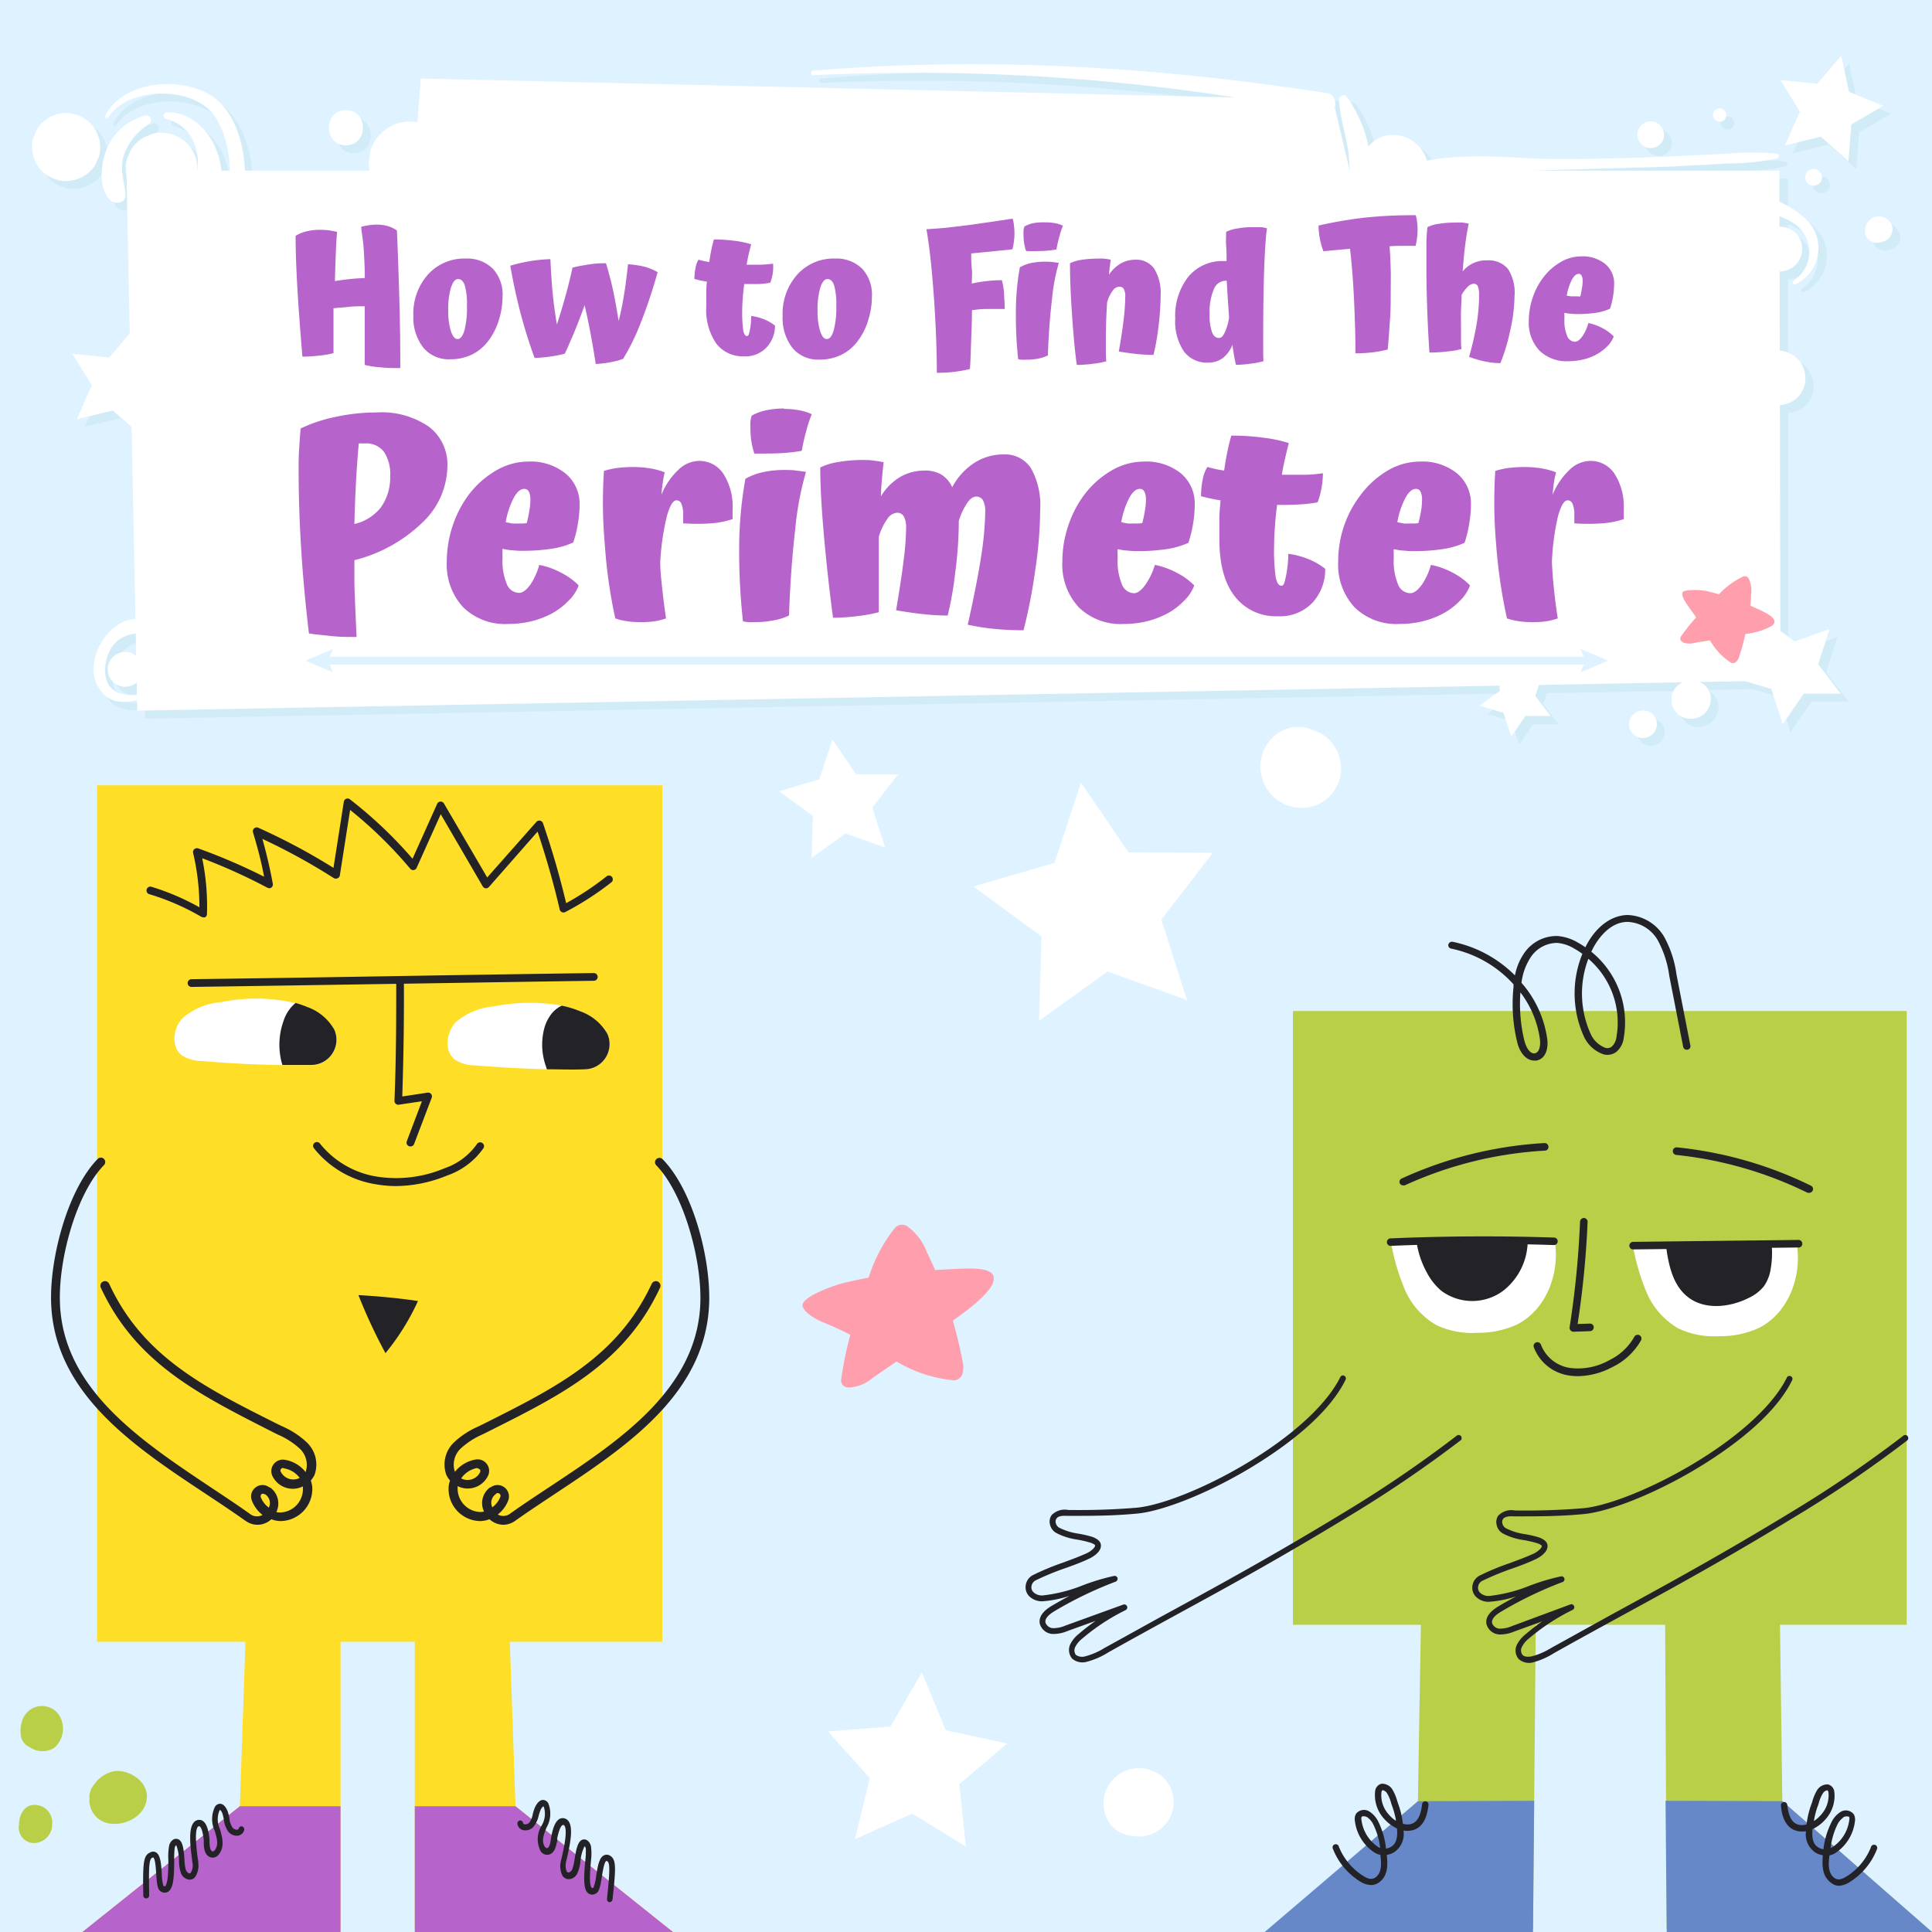<svg xmlns="http://www.w3.org/2000/svg" xmlns:xlink="http://www.w3.org/1999/xlink" width="230" height="230" viewBox="0 0 230 230">
  <defs>
    <style>
      .cls-1, .cls-10 {
        fill: none;
      }

      .cls-2 {
        clip-path: url(#clip-path);
      }

      .cls-3 {
        fill: #def2ff;
      }

      .cls-4 {
        fill: #fede27;
      }

      .cls-5 {
        fill: #b663cb;
      }

      .cls-6 {
        fill: #232226;
      }

      .cls-7 {
        fill: #fff;
      }

      .cls-8 {
        fill: #ff9ead;
      }

      .cls-9 {
        fill: #d2ecf7;
      }

      .cls-10 {
        stroke: #def2ff;
        stroke-miterlimit: 10;
        stroke-width: 0.94px;
      }

      .cls-11 {
        fill: #b9cf48;
      }

      .cls-12 {
        fill: #6688c8;
      }
    </style>
    <clipPath id="clip-path">
      <rect class="cls-1" width="230" height="230"/>
    </clipPath>
  </defs>
  <g id="Слой_1" data-name="Слой 1">
    <g class="cls-2">
      <g>
        <rect class="cls-3" width="230" height="230"/>
        <g>
          <g>
            <g>
              <polygon class="cls-4" points="49.38 194.31 49.38 229.89 80.11 230 61.37 215.03 61.32 213.61 60.47 188.91 49.38 194.31"/>
              <polygon class="cls-5" points="49.38 215.03 49.38 230 80.11 230 61.37 215.03 49.38 215.03"/>
            </g>
            <g>
              <polygon class="cls-4" points="40.54 194.31 40.54 229.89 9.81 230 28.55 215.03 28.6 213.61 29.45 188.91 40.54 194.31"/>
              <polygon class="cls-5" points="40.54 215.03 40.54 230 9.81 230 28.55 215.03 40.54 215.03"/>
            </g>
            <path class="cls-6" d="M17.42,226h0a.36.36,0,0,0,.34-.37c-.07-3.66,0-4.33.4-4.49a.15.15,0,0,1,.09,0c.24.15.31,1.33.35,2,.08,1.12.14,1.77.51,2a.79.79,0,0,0,.89.07c.67-.4.73-1.82.74-3.79a9.06,9.06,0,0,1,.07-1.5.65.65,0,0,1,.17-.26,5.14,5.14,0,0,1,.33,1.82,4.41,4.41,0,0,0,.26,1.58,1.2,1.2,0,0,0,1,.71h0a.83.83,0,0,0,.66-.32,2.4,2.4,0,0,0,.38-1.61c0-.13,0-.34-.07-.59-.11-.88-.42-3.2,0-3.76a.2.2,0,0,1,.17-.08h0c.06,0,.37.08.55,1.63,0,.1,0,.21,0,.33,0,.59.08,1.48.79,1.74a.91.91,0,0,0,1-.35c.73-.92.41-2,.14-3a2.7,2.7,0,0,1-.06-2.22.19.19,0,0,1,.07-.08,1.1,1.1,0,0,1,.29.47,5.86,5.86,0,0,1,.16.69,3,3,0,0,0,.52,1.42,1.3,1.3,0,0,0,1.22.48.89.89,0,0,0,.67-.63.36.36,0,0,0-.21-.45.33.33,0,0,0-.43.23.2.2,0,0,1-.16.15.68.68,0,0,1-.57-.24,2.44,2.44,0,0,1-.38-1.1,5.8,5.8,0,0,0-.19-.8c-.05-.14-.33-.87-.85-.94a.7.7,0,0,0-.7.4,3.3,3.3,0,0,0,0,2.83c.26.9.48,1.67,0,2.29-.07.09-.19.18-.29.14-.29-.11-.32-.67-.34-1.11l0-.36c-.07-.63-.26-2.28-1.22-2.28h0a.84.84,0,0,0-.67.33c-.61.75-.42,2.63-.19,4.33,0,.23.06.44.07.54a1.68,1.68,0,0,1-.21,1.08.21.21,0,0,1-.17.09h0c-.16,0-.32-.2-.41-.36a5.21,5.21,0,0,1-.18-1.28c-.09-1.19-.17-2.32-.87-2.46-.38-.08-.74.19-.93.69a6.79,6.79,0,0,0-.12,1.77,20.36,20.36,0,0,1-.07,2.09c-.1.9-.29,1.06-.32,1.08s-.15,0-.2-.06a5.54,5.54,0,0,1-.19-1.44c-.07-1.11-.14-2.17-.67-2.52a.7.7,0,0,0-.71,0c-.82.35-.89,1.23-.82,5.17A.35.35,0,0,0,17.42,226Z"/>
            <path class="cls-6" d="M72.58,226.44a.35.35,0,0,0,.34-.32c.43-3.91.45-4.79-.34-5.23a.72.72,0,0,0-.71,0c-.56.29-.72,1.34-.9,2.44a5.41,5.41,0,0,1-.33,1.41s-.15.07-.2,0-.2-.2-.21-1.11c0-.64.06-1.41.12-2.09a6.69,6.69,0,0,0,0-1.77c-.14-.51-.48-.82-.86-.79-.71.07-.89,1.18-1.09,2.36a5.66,5.66,0,0,1-.3,1.26c-.1.15-.28.33-.45.31a.25.25,0,0,1-.17-.1,1.76,1.76,0,0,1-.1-1.1c0-.1.06-.3.12-.53.38-1.67.75-3.52.21-4.33a.86.86,0,0,0-.63-.4c-1-.11-1.31,1.52-1.44,2.13l-.06.36c-.06.45-.15,1-.44,1.08-.11,0-.22-.08-.28-.17-.43-.67-.14-1.42.2-2.28a3.29,3.29,0,0,0,.24-2.82.72.72,0,0,0-.66-.47c-.53,0-.87.71-.94.85a5.36,5.36,0,0,0-.26.77A2.53,2.53,0,0,1,63,217a.69.69,0,0,1-.59.17.18.18,0,0,1-.14-.17.35.35,0,0,0-.41-.27.37.37,0,0,0-.26.43.92.92,0,0,0,.62.7,1.31,1.31,0,0,0,1.26-.35,3.17,3.17,0,0,0,.65-1.36,5.27,5.27,0,0,1,.22-.67,1.09,1.09,0,0,1,.33-.44.25.25,0,0,1,.07.09,2.71,2.71,0,0,1-.27,2.2,3.08,3.08,0,0,0-.14,3,.92.92,0,0,0,1,.46c.73-.19.86-1.07,1-1.65,0-.12,0-.23,0-.32h0c.32-1.53.64-1.57.7-1.56a.18.18,0,0,1,.16.09c.4.61-.12,2.89-.32,3.75-.06.25-.11.45-.13.57a2.5,2.5,0,0,0,.23,1.66.9.9,0,0,0,.64.38,1.17,1.17,0,0,0,1.07-.61,4.29,4.29,0,0,0,.41-1.54,4.93,4.93,0,0,1,.49-1.77.44.44,0,0,1,.15.27,8.92,8.92,0,0,1-.07,1.5c-.17,2-.25,3.38.38,3.85a.81.81,0,0,0,.9,0c.39-.2.51-.83.69-1.94.1-.62.28-1.79.53-1.92,0,0,.06,0,.09,0,.34.19.39.86,0,4.51a.37.37,0,0,0,.3.4Z"/>
          </g>
          <rect class="cls-4" x="11.56" y="93.49" width="67.29" height="101.96"/>
          <path class="cls-6" d="M29.15,181c-1.49-1.06-3.06-2.1-4.73-3.21-8.49-5.62-18.1-12-18.34-22.92-.11-5.29,2-13.26,5.55-16.9a.52.52,0,1,1,.75.73C9.1,142.07,7,149.78,7.13,154.88,7.35,165.27,16.73,171.47,25,177c1.67,1.11,3.26,2.16,4.76,3.23a1.35,1.35,0,0,0,1.49.12A4,4,0,0,1,30,178.68a1.35,1.35,0,0,1,.43-1.61,1.34,1.34,0,0,1,1.64,0l.07,0A2.34,2.34,0,0,1,32.9,180a1.61,1.61,0,0,0,.44.06,2.79,2.79,0,0,0,2.72-2.93,1.1,1.1,0,0,0,0-.18,2.69,2.69,0,0,1-3.58-1.14,1.36,1.36,0,0,1,.06-1.45,1.38,1.38,0,0,1,1.35-.58,4,4,0,0,1,2.51,1.49l0-.08a2.65,2.65,0,0,0-.71-2.73,9.29,9.29,0,0,0-2.6-1.67l-.76-.38C23.67,166,16.16,162.27,12,153.29a.53.53,0,0,1,1-.45c4,8.66,11.37,12.34,19.88,16.61l.76.37a10,10,0,0,1,2.88,1.89,3.64,3.64,0,0,1,.92,3.88,3.37,3.37,0,0,1-.44.67,3.44,3.44,0,0,1,.17.72,3.83,3.83,0,0,1-3.81,4.1,3.24,3.24,0,0,1-1.06-.22,2.38,2.38,0,0,1-3.09.17Zm2-3.14a.34.34,0,0,0-.1.39,2.84,2.84,0,0,0,.95,1.23,1.24,1.24,0,0,0-.42-1.58l-.06,0a.27.27,0,0,0-.18-.07A.33.33,0,0,0,31.1,177.89Zm2.61-3.1a.31.31,0,0,0-.32.14.28.28,0,0,0,0,.33,1.66,1.66,0,0,0,2.24.71A2.94,2.94,0,0,0,33.71,174.79Z"/>
          <path class="cls-6" d="M58.27,180.86a3.24,3.24,0,0,1-1.06.22,3.82,3.82,0,0,1-3.8-4.1,2.52,2.52,0,0,1,.17-.72,2.68,2.68,0,0,1-.44-.67,3.63,3.63,0,0,1,.91-3.88,10,10,0,0,1,2.89-1.89l.75-.37c8.51-4.27,15.86-7.95,19.89-16.61a.53.53,0,0,1,1,.45c-4.18,9-11.68,12.74-20.37,17.09l-.76.38a9.23,9.23,0,0,0-2.59,1.67,2.64,2.64,0,0,0-.72,2.73l0,.08a4,4,0,0,1,2.5-1.49,1.37,1.37,0,0,1,1.35.58,1.36,1.36,0,0,1,.06,1.45,2.68,2.68,0,0,1-3.57,1.14,1.13,1.13,0,0,0,0,.18A2.79,2.79,0,0,0,57.17,180a1.74,1.74,0,0,0,.45-.06,2.32,2.32,0,0,1,.72-2.87l.07,0a1.34,1.34,0,0,1,1.64,0,1.35,1.35,0,0,1,.43,1.61,3.87,3.87,0,0,1-1.22,1.62,1.35,1.35,0,0,0,1.49-.12c1.5-1.07,3.09-2.12,4.77-3.23,8.27-5.48,17.64-11.68,17.86-22.07.11-5.1-2-12.81-5.25-16.15a.52.52,0,0,1,.75-.73c3.58,3.64,5.67,11.61,5.55,16.9-.24,10.94-9.85,17.3-18.33,22.92-1.67,1.11-3.25,2.15-4.74,3.21a2.47,2.47,0,0,1-1.44.49A2.5,2.5,0,0,1,58.27,180.86Zm.77-3,0,0a1.25,1.25,0,0,0-.43,1.58,2.84,2.84,0,0,0,.95-1.23.32.32,0,0,0-.1-.39.33.33,0,0,0-.19-.07A.32.32,0,0,0,59,177.89Zm-2.24-3.1A3,3,0,0,0,54.9,176a1.66,1.66,0,0,0,2.24-.71.31.31,0,0,0,0-.33.33.33,0,0,0-.27-.14Z"/>
          <g>
            <path class="cls-6" d="M24.19,109.2a.59.59,0,0,0,.22,0,.45.45,0,0,0,.23-.39,28.44,28.44,0,0,0-.57-6.64,67.35,67.35,0,0,1,7.74,3.5.48.48,0,0,0,.49,0,.47.47,0,0,0,.18-.45c-.33-1.8-.75-3.59-1.24-5.35a73.29,73.29,0,0,1,8.52,4.68.49.49,0,0,0,.44,0,.44.44,0,0,0,.26-.35c.41-2.59.81-5.19,1.22-7.78a50.93,50.93,0,0,1,7.16,7,.45.45,0,0,0,.41.16.43.43,0,0,0,.35-.27l2.87-6.38,5,8.59a.46.46,0,0,0,.35.23.48.48,0,0,0,.39-.16L64,99c1,3,1.91,6.15,2.63,9.27a.44.44,0,0,0,.25.31.46.46,0,0,0,.41,0A35.16,35.16,0,0,0,72.83,105a.46.46,0,0,0-.57-.71,34.45,34.45,0,0,1-4.86,3.23c-.76-3.21-1.69-6.41-2.76-9.52a.46.46,0,0,0-.35-.3.44.44,0,0,0-.43.14L58,104.46l-5.15-8.81a.44.44,0,0,0-.42-.22.45.45,0,0,0-.39.27l-2.93,6.53a51.37,51.37,0,0,0-7.45-7.07.46.46,0,0,0-.45-.07.47.47,0,0,0-.28.36l-1.23,7.87a73.84,73.84,0,0,0-8.95-4.78.46.46,0,0,0-.63.55c.52,1.73,1,3.51,1.32,5.28A69.22,69.22,0,0,0,23.6,101a.5.5,0,0,0-.47.09.47.47,0,0,0-.14.45,28.18,28.18,0,0,1,.75,6.47A29,29,0,0,0,18,105.56a.46.46,0,0,0-.26.88,28.64,28.64,0,0,1,6.22,2.7A.5.5,0,0,0,24.19,109.2Z"/>
            <path class="cls-6" d="M22.8,117.49h0c9.31-.13,16.73-.25,23.89-.36s14.64-.24,24-.37a.46.46,0,0,0,0-.92c-9.36.13-16.8.25-24,.37s-14.58.24-23.9.36a.47.47,0,0,0-.45.47A.46.46,0,0,0,22.8,117.49Z"/>
            <path class="cls-6" d="M48.88,136.48a.45.45,0,0,0,.42-.3l2.09-5.49a.45.45,0,0,0-.5-.61l-3,.45c.16-5.06.22-9.23.19-13.84a.45.45,0,0,0-.46-.46h0a.46.46,0,0,0-.45.46c0,4.84,0,9-.21,14.36a.44.44,0,0,0,.15.35.47.47,0,0,0,.38.11l2.74-.41-1.8,4.76a.45.45,0,0,0,.26.59A.51.51,0,0,0,48.88,136.48Z"/>
            <path class="cls-6" d="M47.08,141.2a16.35,16.35,0,0,0,6.18-1.27,8.7,8.7,0,0,0,4.29-3.24.45.45,0,0,0-.15-.63.45.45,0,0,0-.63.15,7.79,7.79,0,0,1-3.85,2.87,14.81,14.81,0,0,1-8,1,10.87,10.87,0,0,1-6.83-3.94.46.46,0,0,0-.64-.09.45.45,0,0,0-.08.64,11.73,11.73,0,0,0,7.4,4.3A14.57,14.57,0,0,0,47.08,141.2Z"/>
            <path class="cls-6" d="M45.89,161.09a28.32,28.32,0,0,0,3.87-6.21c-2.35-.34-4.72-.57-7.09-.7A63.91,63.91,0,0,0,45.89,161.09Z"/>
            <g>
              <path class="cls-7" d="M54.21,126.19a4.45,4.45,0,0,0,2.3.64q4.31.35,8.62.47c1.49,0,3,.06,4.47,0a3,3,0,0,0,2.75-4.12l-.06-.13a6,6,0,0,0-3.22-2.66,11.74,11.74,0,0,0-2.19-.67,21.75,21.75,0,0,0-8.08.09,8,8,0,0,0-4.56,1.89C53.08,123,52.86,125.2,54.21,126.19Z"/>
              <path class="cls-6" d="M65.05,127.1c0,.06,0,.13.08.2,1.49,0,3,.06,4.47,0a3,3,0,0,0,2.75-4.12l-.06-.13a6,6,0,0,0-3.22-2.66,11.74,11.74,0,0,0-2.19-.67,3.51,3.51,0,0,0-1.12.84,4.85,4.85,0,0,0-1,2A7.67,7.67,0,0,0,65.05,127.1Z"/>
            </g>
            <g>
              <path class="cls-7" d="M21.69,125.67a4.46,4.46,0,0,0,2.31.64q4.8.41,9.62.49c1.16,0,2.31,0,3.46,0a3,3,0,0,0,2.76-4.11s-.05-.1-.07-.14a6,6,0,0,0-3.22-2.66,11.52,11.52,0,0,0-1.36-.47,20.69,20.69,0,0,0-8.9-.11,7.87,7.87,0,0,0-4.56,1.9C20.56,122.44,20.34,124.68,21.69,125.67Z"/>
              <path class="cls-6" d="M33.42,126a6.86,6.86,0,0,0,.2.78c1.16,0,2.31,0,3.46,0a3,3,0,0,0,2.76-4.11s-.05-.1-.07-.14a6,6,0,0,0-3.22-2.66,11.52,11.52,0,0,0-1.36-.47,4.51,4.51,0,0,0-1.43,2.13A8.38,8.38,0,0,0,33.42,126Z"/>
            </g>
          </g>
        </g>
        <path class="cls-8" d="M118.19,152.76c-.56,1.44-3.37,3.49-4.76,4.45a51.93,51.93,0,0,1,1.25,5.32,1.26,1.26,0,0,1,0,.27,2.45,2.45,0,0,1-.12.79,1.11,1.11,0,0,1-1,.74,16.33,16.33,0,0,1-6.84-2.25c-.92.64-1.84,1.28-2.77,1.91a4.77,4.77,0,0,1-2.65,1.17,1.1,1.1,0,0,1-.31,0,.82.82,0,0,1-.84-1,42.88,42.88,0,0,1,1.08-5.25l-.27-.14c-1-.52-2.1-1-3.16-1.43-.73-.33-2.08-1.08-2.25-1.86-.22-1,3.34-2.36,4.95-2.76,1-.24,1.93-.44,2.91-.62a18.07,18.07,0,0,1,3.2-6,1.17,1.17,0,0,1,1.33-.16,6.62,6.62,0,0,1,2.39,3.1c.35.71.67,1.43,1,2.16,1-.07,2-.12,3-.16C116.07,151,118.93,150.86,118.19,152.76Z"/>
        <g>
          <g>
            <g>
              <path class="cls-9" d="M12.48,20a3.08,3.08,0,0,0,.35-1.56,4.14,4.14,0,0,0-1.19-2.87,4.22,4.22,0,0,0-2.87-1.19A4.22,4.22,0,0,0,5.9,15.57a3.14,3.14,0,0,0-.84,1.31,3,3,0,0,0-.34,1.56A4.09,4.09,0,0,0,5.9,21.31a4.21,4.21,0,0,0,2.87,1.18,4.21,4.21,0,0,0,2.87-1.18A3.21,3.21,0,0,0,12.48,20Z"/>
              <path class="cls-9" d="M42.12,18.24c2.7,0,2.7-4.19,0-4.19S39.42,18.24,42.12,18.24Z"/>
              <polygon class="cls-9" points="221.06 11.86 220.13 7.56 217.28 10.91 212.89 10.47 215.21 14.22 213.43 18.25 217.71 17.21 220.99 20.15 221.32 15.76 225.13 13.54 221.06 11.86"/>
              <path class="cls-9" d="M196.83,18.43a1.6,1.6,0,0,0,2.15-1,1.63,1.63,0,0,0-1.12-2,1.6,1.6,0,0,0-2,1.54A1.56,1.56,0,0,0,196.83,18.43Z"/>
              <path class="cls-9" d="M205.66,15.43a.79.79,0,0,0,0-1.58A.79.79,0,0,0,205.66,15.43Z"/>
              <path class="cls-9" d="M216.84,23a1,1,0,0,0,0-2A1,1,0,0,0,216.84,23Z"/>
              <path class="cls-9" d="M225.8,27.2a1.85,1.85,0,0,0-.79-.46,1.64,1.64,0,0,0-1.55.43,1.79,1.79,0,0,0-.44,1.67,1.3,1.3,0,0,0,.94.94,1.25,1.25,0,0,0,.79,0h.05a1.69,1.69,0,0,0,.66-.24l-.16.07a1.43,1.43,0,0,0,.5-2.37Z"/>
              <path class="cls-9" d="M18.69,15.7a.56.56,0,0,0-.43-1,6.76,6.76,0,0,0-4.45,3.63c-.85,1.79-1.2,4.6.06,6.27.57.76,2.12.65,2-.55-.14-1.62-.72-3-.19-4.6A7.17,7.17,0,0,1,18.69,15.7Z"/>
              <path class="cls-9" d="M218.75,75.83,214.6,77.3l-1.72-1.25,0-26.91a3.26,3.26,0,0,0,2.12-.92,3.19,3.19,0,0,0,.81-3.06,3.36,3.36,0,0,0-2.95-2.5l0-9.38a2.85,2.85,0,0,0,1.6-.55,2.67,2.67,0,0,0,.5-3.75,2.68,2.68,0,0,0-1.77-1,1.87,1.87,0,0,0-.34,0V26.69a10.15,10.15,0,0,1,1.83.93,4.06,4.06,0,0,1-.16,6.73c-.23.16,0,.57.25.43a4.79,4.79,0,0,0,2.54-5.61c-.6-2.09-2.55-3.26-4.46-4.23V21.26h-29c7.1-.25,14.23-.4,16.66-.53,2.05-.11,4.11-.2,6.16-.33a31.58,31.58,0,0,0,5.91-.59c.26-.07.3-.53,0-.58a32.41,32.41,0,0,0-5.91,0c-2,.08-4.11.19-6.16.29-4.19.2-13.42.48-17.49.25a50.4,50.4,0,0,0-12.15.29,4.2,4.2,0,0,0-5-3,3.76,3.76,0,0,0-1.92,1.25,14.7,14.7,0,0,0-2.58-5.95.52.52,0,0,0-.88.37c.08,2.13.8,4.16,1.1,6.27a21.09,21.09,0,0,1,.2,2.21h-.09l-1.77-7.55A1.26,1.26,0,0,0,159,12c-20.35-3.15-40.75-4.37-61.22-2.66-.28,0-.28.55,0,.54a257.41,257.41,0,0,1,50.58,2.65L51,10.28l-.41,5.2a4.79,4.79,0,0,0-2.16.1,5.06,5.06,0,0,0-2.91,2.24A3.59,3.59,0,0,0,45,19.63a3.74,3.74,0,0,0,0,1.63H30.09c-.17-3.62-1.39-7.31-4.06-9C22.32,10,15.61,10.56,13.48,14.68c-.12.24.22.45.36.22,2.31-3.7,10.29-3.79,12.69-.08a12.12,12.12,0,0,1,1.78,6.44h-1c-.33-3.51-2.87-7-6.5-7-.44,0-.56.68-.11.78a4.82,4.82,0,0,1,3.65,3.82,7.48,7.48,0,0,1,.12,2.35h0V21a4.37,4.37,0,0,0-1.26-3,4.45,4.45,0,0,0-3-1.25,3.23,3.23,0,0,0-1.65.37,3.84,3.84,0,0,0-2.27,2.26A3.33,3.33,0,0,0,15.87,21,6.56,6.56,0,0,0,16,22l.37,18.63-2.44,2.87-4.38-.45,2.31,3.75-1.78,4,4.28-1,2.24,2,.45,22.82c-2.51.06-4.71,2.86-4.92,5.29A4.21,4.21,0,0,0,13.69,84a4.57,4.57,0,0,0,3.57.34l0,1.22,162.18-3,0,.63L177.07,85l2.86.84.92,2.84,1.69-2.46h3l-1.81-2.37.43-1.32,17.14-.32a2.36,2.36,0,0,0-.9.69,2.3,2.3,0,0,0-.46,1.1,2.25,2.25,0,0,0,.86,2.09l0,0a2.36,2.36,0,0,0,2.81,0,2.32,2.32,0,0,0,.78-2.82,2,2,0,0,0-1.27-1.13l5.53-.1,3.15.93,1.36,4.19,2.5-3.63h4.4L217.39,80ZM15,83.44c-1.54-.65-1.78-2.37-1.43-3.85a3.88,3.88,0,0,1,3.55-3.21l0,2.64a1.94,1.94,0,0,0-.75-.4,2.16,2.16,0,0,0-1.58.19,2.07,2.07,0,0,0,.45,3.81,2.12,2.12,0,0,0,1.58-.18,3.07,3.07,0,0,0,.36-.27l0,1.53A4.65,4.65,0,0,1,15,83.44Z"/>
              <path class="cls-9" d="M196.52,85.48a1.67,1.67,0,0,0-1.65,1.88v0a1.65,1.65,0,0,0,1.65,1.42,1.67,1.67,0,0,0,1.64-1.42v0A1.66,1.66,0,0,0,196.52,85.48Z"/>
            </g>
            <g>
              <polygon class="cls-7" points="15.06 20.32 211.83 20.32 211.96 81.01 16.34 84.6 15.06 20.32"/>
              <polygon class="cls-7" points="50.1 9.35 158.69 11.88 162.05 26.17 48.76 26.17 50.1 9.35"/>
              <polygon class="cls-7" points="9.15 49.9 10.93 45.87 8.62 42.12 13 42.57 15.86 39.21 16.79 43.52 20.86 45.2 17.05 47.41 16.72 51.8 13.43 48.87 9.15 49.9"/>
              <path class="cls-7" d="M10.7,14.63a4.24,4.24,0,0,0-2.87-1.18A4.21,4.21,0,0,0,5,14.63a3.09,3.09,0,0,0-.83,1.31,3,3,0,0,0-.35,1.56A4.09,4.09,0,0,0,5,20.37a4.22,4.22,0,0,0,2.87,1.19,4.22,4.22,0,0,0,2.87-1.19,3.14,3.14,0,0,0,.84-1.31,3.08,3.08,0,0,0,.35-1.56A4.1,4.1,0,0,0,10.7,14.63Z"/>
              <path class="cls-7" d="M22.25,17.05a4.5,4.5,0,0,0-3-1.25,3.23,3.23,0,0,0-1.65.37,3.27,3.27,0,0,0-1.38.88,3.17,3.17,0,0,0-.88,1.38,3.17,3.17,0,0,0-.37,1.66,4.36,4.36,0,0,0,1.25,3,4.5,4.5,0,0,0,3,1.25A3.23,3.23,0,0,0,20.87,24a3.27,3.27,0,0,0,1.38-.88,3.2,3.2,0,0,0,.89-1.38,3.23,3.23,0,0,0,.37-1.65A4.38,4.38,0,0,0,22.25,17.05Z"/>
              <path class="cls-7" d="M53.53,18.05A2.62,2.62,0,0,0,53,16.88a3.77,3.77,0,0,0-1.26-1.37,3.64,3.64,0,0,0-1.66-.87,5,5,0,0,0-2.59,0,5.06,5.06,0,0,0-2.91,2.24A3.59,3.59,0,0,0,44,18.69a3.8,3.8,0,0,0,.09,1.95,5.09,5.09,0,0,0,2.24,2.91,4.83,4.83,0,0,0,2.46.66L50.12,24a4.85,4.85,0,0,0,3.41-3.4A4.85,4.85,0,0,0,53.53,18.05Z"/>
              <path class="cls-7" d="M41.18,13.11c-2.69,0-2.7,4.19,0,4.19S43.89,13.11,41.18,13.11Z"/>
              <path class="cls-7" d="M163,17.89a15.69,15.69,0,0,0-2.7-6.41.52.52,0,0,0-.88.36c.08,2.13.8,4.17,1.11,6.27a69.35,69.35,0,0,1,.23,7.62,1.66,1.66,0,0,0,3.32,0A27.48,27.48,0,0,0,163,17.89Z"/>
              <path class="cls-7" d="M211.57,18.3a31.54,31.54,0,0,0-5.91,0c-2,.08-4.1.19-6.16.29-4.19.21-13.42.48-17.49.25s-8.31-.47-12.33.32c-1,.21-.81,1.92.24,1.83,8.2-.7,25.5-1,29.58-1.19,2.06-.11,4.11-.21,6.16-.34a30.77,30.77,0,0,0,5.91-.59C211.84,18.8,211.87,18.34,211.57,18.3Z"/>
              <path class="cls-7" d="M214.82,44.22a3.26,3.26,0,0,0-3.9-2.4,3.11,3.11,0,0,0-2.17,2.4v0a3.15,3.15,0,0,0,.81,3.07,3.15,3.15,0,0,0,4.45,0A3.19,3.19,0,0,0,214.82,44.22Z"/>
              <path class="cls-7" d="M169.91,19.29a4.22,4.22,0,0,0-5.07-3.12A3.93,3.93,0,0,0,162.53,18a4,4,0,0,0-.51,1.33l0-.08,0,.09a4.2,4.2,0,0,0,0,2.17,4.08,4.08,0,0,0,1,1.81,4.29,4.29,0,0,0,2.9,1.2,4.22,4.22,0,0,0,2.89-1.2A4.12,4.12,0,0,0,169.91,19.29Z"/>
              <g>
                <polygon class="cls-7" points="212.49 17.31 214.27 13.28 211.96 9.53 216.34 9.98 219.19 6.62 220.12 10.93 224.19 12.6 220.39 14.82 220.05 19.21 216.77 16.27 212.49 17.31"/>
                <path class="cls-7" d="M196.93,14.5a1.59,1.59,0,1,0,1.11,2A1.63,1.63,0,0,0,196.93,14.5Z"/>
                <path class="cls-7" d="M204.72,12.91a.79.79,0,0,0,0,1.58A.79.79,0,0,0,204.72,12.91Z"/>
                <path class="cls-7" d="M215.9,20.11a1,1,0,0,0,0,2A1,1,0,0,0,215.9,20.11Z"/>
                <path class="cls-7" d="M224.86,26.26a1.85,1.85,0,0,0-.79-.46,1.62,1.62,0,0,0-1.54.43,1.8,1.8,0,0,0-.45,1.68,1.35,1.35,0,0,0,.94.94,1.32,1.32,0,0,0,.79,0h.05a1.85,1.85,0,0,0,.66-.23l-.16.07a1.48,1.48,0,0,0,.88-1A1.46,1.46,0,0,0,224.86,26.26Z"/>
              </g>
              <path class="cls-7" d="M158,11.09c-20.35-3.16-40.75-4.38-61.22-2.67-.28,0-.28.55,0,.54a248.35,248.35,0,0,1,61,4.55C159.17,13.81,159.45,11.31,158,11.09Z"/>
              <path class="cls-7" d="M19.86,13.37c-.43,0-.55.68-.11.78A4.82,4.82,0,0,1,23.4,18c.45,1.86-.21,3.58,0,5.41a1.29,1.29,0,0,0,2.51.34C27.61,19.57,24.71,13.27,19.86,13.37Z"/>
              <path class="cls-7" d="M17.32,13.75a6.79,6.79,0,0,0-4.45,3.63c-.85,1.79-1.2,4.6.06,6.27.57.76,2.13.65,2-.55-.14-1.61-.72-3-.19-4.6a7.22,7.22,0,0,1,3-3.74A.56.56,0,0,0,17.32,13.75Z"/>
              <path class="cls-7" d="M25.09,11.35c-3.71-2.3-10.42-1.73-12.55,2.4a.21.21,0,0,0,.37.21c2.3-3.7,10.28-3.79,12.68-.07s1.91,8.36,1.14,12.49a.77.77,0,0,0,1.48.41C30,22.48,29.52,14.1,25.09,11.35Z"/>
              <g>
                <polygon class="cls-7" points="206.65 80.77 210.87 82.02 212.23 86.21 214.73 82.58 219.13 82.58 216.45 79.08 217.81 74.89 213.66 76.36 210.09 73.77 210.21 78.18 206.65 80.77"/>
                <polygon class="cls-7" points="176.13 84.01 178.99 84.86 179.91 87.69 181.6 85.23 184.59 85.23 182.77 82.86 183.69 80.03 180.88 81.02 178.46 79.27 178.54 82.25 176.13 84.01"/>
                <path class="cls-7" d="M214,28a2.79,2.79,0,0,1,.52,2,2.69,2.69,0,0,1-3,2.3,2.76,2.76,0,0,1-1.77-1,2.68,2.68,0,0,1,.5-3.76,2.75,2.75,0,0,1,2-.52A2.7,2.7,0,0,1,214,28Z"/>
                <path class="cls-7" d="M202,81.14l.15,0a2,2,0,0,1,1.32,1.15,2.32,2.32,0,0,1-.77,2.82,2.37,2.37,0,0,1-2.82,0l0,0A2.25,2.25,0,0,1,199,83a2.34,2.34,0,0,1,.46-1.1,2.43,2.43,0,0,1,.92-.7A2.31,2.31,0,0,1,201.6,81,2.85,2.85,0,0,1,202,81.14Z"/>
                <path class="cls-7" d="M197.23,86.42v0a1.66,1.66,0,0,1-3.29,0v0a1.66,1.66,0,1,1,3.3,0Z"/>
                <path class="cls-7" d="M210.14,23.16c2.3,1.18,5.37,2.35,6.16,5.07a4.79,4.79,0,0,1-2.54,5.61c-.25.14-.48-.27-.25-.43a4.05,4.05,0,0,0,.16-6.73c-1.37-1-3.24-1.14-4.28-2.56C209.05,23.64,209.55,22.87,210.14,23.16Z"/>
              </g>
              <g>
                <path class="cls-7" d="M14.33,81.68a2.12,2.12,0,0,0,1.58-.18,2.15,2.15,0,0,0,1-1.25,2.12,2.12,0,0,0-1.43-2.57,2.16,2.16,0,0,0-1.58.19,2.07,2.07,0,0,0,.45,3.81Z"/>
                <path class="cls-7" d="M11.2,79A4.21,4.21,0,0,0,12.75,83c1.52,1,3.4.46,5-.07a.24.24,0,0,0-.12-.46,5.7,5.7,0,0,1-3.56,0c-1.54-.65-1.78-2.37-1.42-3.85.63-2.67,2.59-3.35,5-3.28A.66.66,0,0,0,18,74.16C14.79,72.36,11.47,76,11.2,79Z"/>
              </g>
            </g>
            <g>
              <path class="cls-5" d="M47.25,27.44q.16,3.49.29,8.17t.11,8.21c-.78,0-1.59,0-2.42-.1a9.71,9.71,0,0,1-1.81-.28c0-.92,0-2,0-3.23s0-2.48,0-3.75c-.69,0-1.35,0-2,.08s-1.18.09-1.72.16c0,.71,0,1.45,0,2.24s0,1.82,0,3.1a10.15,10.15,0,0,1-1.7.29,17.47,17.47,0,0,1-2,.13c-.3-3.61-.51-6.53-.63-8.74s-.18-4.09-.18-5.64a4.08,4.08,0,0,1,1.28-.53,6.31,6.31,0,0,1,1.57-.19,9.06,9.06,0,0,1,1.09.06,8.9,8.9,0,0,1,1,.19c-.06.64-.11,1.46-.15,2.47s-.08,2.14-.11,3.38c.63-.1,1.23-.18,1.81-.24s1.17-.1,1.75-.12c0-1.23-.07-2.38-.13-3.43S43.05,27.73,43,27a8,8,0,0,1,.95-.19,5.29,5.29,0,0,1,.9-.07,4.78,4.78,0,0,1,1.32.18A3.54,3.54,0,0,1,47.25,27.44Z"/>
              <path class="cls-5" d="M49.21,37.59a7,7,0,0,1,1.73-4.9,5.83,5.83,0,0,1,4.51-1.91A4.32,4.32,0,0,1,58.68,32a4.53,4.53,0,0,1,1.15,3.32A9.65,9.65,0,0,1,59.42,38a8.06,8.06,0,0,1-1.16,2.41,5.59,5.59,0,0,1-2,1.76,5.83,5.83,0,0,1-2.67.6,3.92,3.92,0,0,1-3.2-1.39A5.8,5.8,0,0,1,49.21,37.59Zm6.38-1.15A8.45,8.45,0,0,0,55.34,34q-.26-.78-.81-.78c-.34,0-.62.35-.84,1A9.25,9.25,0,0,0,53.36,37a8.07,8.07,0,0,0,.3,2.36c.2.64.46,1,.81,1s.63-.36.83-1.07A10.78,10.78,0,0,0,55.59,36.44Z"/>
              <path class="cls-5" d="M74.18,42.72a8.43,8.43,0,0,1-1.46.39,11.34,11.34,0,0,1-1.8.22c-.19-1.26-.4-2.46-.61-3.59s-.45-2.27-.71-3.4c-.51,1.39-.94,2.51-1.31,3.38s-.71,1.66-1.05,2.38a12.65,12.65,0,0,1-1.7.34,15.51,15.51,0,0,1-1.9.17q-.93-2.55-1.65-5.25c-.47-1.8-.89-3.71-1.24-5.73a21.21,21.21,0,0,1,2.32-.54,19.37,19.37,0,0,1,2.45-.24c.1,2,.21,3.54.33,4.61s.27,2.14.45,3.17c.42-1.29.77-2.48,1.07-3.57s.56-2.16.79-3.21c.83-.19,1.59-.32,2.25-.41a11.2,11.2,0,0,1,1.73-.1c.28.9.54,1.88.78,2.93s.47,2.36.73,3.94c.26-1,.47-2.06.64-3.11s.33-2.26.47-3.64a11.25,11.25,0,0,1,2,.3,6.72,6.72,0,0,1,1.53.64,60.78,60.78,0,0,1-2,6A26.65,26.65,0,0,1,74.18,42.72Z"/>
              <path class="cls-5" d="M89.43,37.61a6.59,6.59,0,0,1,1.48.38,5.57,5.57,0,0,1,1.35.77,3.71,3.71,0,0,1-1,2.59,3.41,3.41,0,0,1-2.66,1.07,4,4,0,0,1-3.33-1.52,7.1,7.1,0,0,1-1.19-4.42q0-.67,0-1.41c0-.49,0-1,.08-1.54-.28-.05-.55-.09-.81-.15l-.68-.17a6,6,0,0,1,.13-1.3,2.54,2.54,0,0,1,.36-1c.14.05.32.09.52.14a7.57,7.57,0,0,0,.76.14c.08-.58.17-1.09.26-1.52s.19-.82.29-1.16a18.24,18.24,0,0,1,2.48.16,10.89,10.89,0,0,1,1.95.41c-.08.34-.18.72-.28,1.14s-.18.85-.25,1.29c.59,0,1.17,0,1.71,0a13.46,13.46,0,0,0,1.44-.12A6.7,6.7,0,0,1,92,32.53a5.9,5.9,0,0,1-.3,1.12,8.34,8.34,0,0,1-1.36.16c-.55,0-1.13,0-1.74,0-.07.54-.13,1.07-.17,1.61s-.07,1-.07,1.53a15.18,15.18,0,0,0,.13,2.42c.09.42.23.63.43.63s.24-.22.34-.65A9.54,9.54,0,0,0,89.43,37.61Z"/>
              <path class="cls-5" d="M93.17,37.59a7,7,0,0,1,1.74-4.9,5.82,5.82,0,0,1,4.5-1.91A4.35,4.35,0,0,1,102.65,32a4.57,4.57,0,0,1,1.15,3.32,9.33,9.33,0,0,1-.42,2.72,7.6,7.6,0,0,1-1.16,2.41,5.48,5.48,0,0,1-2,1.76,5.83,5.83,0,0,1-2.67.6,3.94,3.94,0,0,1-3.21-1.39A5.8,5.8,0,0,1,93.17,37.59Zm6.39-1.15A8.45,8.45,0,0,0,99.31,34q-.25-.78-.81-.78c-.34,0-.62.35-.84,1A9.25,9.25,0,0,0,97.33,37a8.09,8.09,0,0,0,.29,2.36q.3,1,.81,1c.36,0,.63-.36.83-1.07A10.72,10.72,0,0,0,99.56,36.44Z"/>
              <path class="cls-5" d="M115.47,43.93a16.59,16.59,0,0,1-1.88.34,18.17,18.17,0,0,1-2.06.11q0-3.9-.35-9c-.24-3.37-.53-6.07-.89-8.09.83-.05,1.65-.11,2.47-.19l2.66-.32,2.73-.39,2.4-.36a3.85,3.85,0,0,1,.16.82,7.84,7.84,0,0,1,.06,1,6.23,6.23,0,0,1-.06.83,6.86,6.86,0,0,1-.18,1l-3.11.32-1.8.17c0,.59,0,1.19.07,1.8s0,1.2,0,1.79a14.69,14.69,0,0,1,1.8-.3,15.05,15.05,0,0,1,1.78-.1,8.62,8.62,0,0,1,.26,1.48c0,.52.08,1.16.08,1.94-.77,0-1.47,0-2.1,0s-1.23.07-1.8.15c0,1.31-.06,2.55-.1,3.71S115.54,43,115.47,43.93Z"/>
              <path class="cls-5" d="M121.41,31.83a4.62,4.62,0,0,1,1.34-.52,8.74,8.74,0,0,1,2.5-.12l.8.1a23.43,23.43,0,0,0-.82,4.41c-.24,2-.4,4.22-.48,6.61a4.47,4.47,0,0,1-1.14.38,7.49,7.49,0,0,1-1.44.13,4.61,4.61,0,0,1-.55,0,2.23,2.23,0,0,1-.41-.06,49.15,49.15,0,0,1-.27-5.84A29.57,29.57,0,0,1,121.41,31.83Zm3-5.36a6.44,6.44,0,0,1,1.19.1,3.58,3.58,0,0,1,.94.3,10.54,10.54,0,0,0-.43,1.31,13.55,13.55,0,0,0-.34,1.52q-.72.12-1.62.18c-.6,0-1.27.05-2,0a6.31,6.31,0,0,1-.23-.93,5.88,5.88,0,0,1-.07-.92,5.34,5.34,0,0,1,0-.6,2.07,2.07,0,0,1,.1-.46,3.73,3.73,0,0,1,1.09-.41A7.09,7.09,0,0,1,124.37,26.47Z"/>
              <path class="cls-5" d="M131.65,40.44c0,.4,0,.79,0,1.18s0,.86.05,1.39a9.89,9.89,0,0,1-1.62.3,14.42,14.42,0,0,1-1.89.13c-.22-1.55-.4-3.53-.57-6s-.24-4.46-.24-6.1a4.75,4.75,0,0,1,1.38-.41,12.32,12.32,0,0,1,1.83-.14,7.45,7.45,0,0,1,.83,0,7.58,7.58,0,0,1,.81.13l-.15,1.1c0,.23-.05.46-.06.68a4.35,4.35,0,0,1,1.41-1.34,3.49,3.49,0,0,1,1.72-.44,2.59,2.59,0,0,1,2.26,1.07,5.49,5.49,0,0,1,.76,3.18,31.17,31.17,0,0,1-.27,3.82,26.58,26.58,0,0,1-.58,3.26q-.83,0-1.83-.09c-.67-.07-1.43-.17-2.3-.31.24-1.33.43-2.58.57-3.73a26.67,26.67,0,0,0,.2-2.82,1.87,1.87,0,0,0-.17-.89.58.58,0,0,0-.54-.28,1,1,0,0,0-.78.47A4.08,4.08,0,0,0,131.8,36q-.09,1.35-.12,2.46T131.65,40.44Z"/>
              <path class="cls-5" d="M150.41,43a10.74,10.74,0,0,1-1.57.3,12.13,12.13,0,0,1-1.71.13c-.06-.28-.13-.62-.2-1s-.14-.84-.21-1.38a3.68,3.68,0,0,1-1.18,1.6,2.85,2.85,0,0,1-1.74.52,3.39,3.39,0,0,1-2.89-1.38,6.36,6.36,0,0,1-1-3.85,7.53,7.53,0,0,1,1.56-5,5.25,5.25,0,0,1,4.23-1.86h.18l.14,0c0-.62,0-1.23-.05-1.81s0-1.15,0-1.67a4.53,4.53,0,0,1,1.39-.41,10.94,10.94,0,0,1,1.83-.15c.28,0,.56,0,.83,0s.54.08.81.13c-.14,1-.25,2.6-.33,4.81s-.12,5-.12,8.38c0,.4,0,.79,0,1.18S150.38,42.48,150.41,43ZM144,37.44a5.9,5.9,0,0,0,.28,2.08c.18.47.45.71.8.71s.5-.21.72-.64a6.39,6.39,0,0,0,.52-1.81c-.07-1-.13-1.8-.17-2.48s-.08-1.3-.11-1.88h-.15a1.55,1.55,0,0,0-1.38,1A7,7,0,0,0,144,37.44Z"/>
              <path class="cls-5" d="M165.2,41.61a13.76,13.76,0,0,1-1.84.34,17.62,17.62,0,0,1-2,.11c0-2-.06-4.13-.17-6.44s-.27-4.29-.47-6l-1.07.09-2.1.2a8.66,8.66,0,0,1-.43-1.53,8.09,8.09,0,0,1-.15-1.53,51.58,51.58,0,0,1,5.57-.95,56.59,56.59,0,0,1,6-.28,4.41,4.41,0,0,1,.16.82,7.73,7.73,0,0,1,.06,1,6.35,6.35,0,0,1-.06.83,6.74,6.74,0,0,1-.18,1l-1.57,0c-.52,0-1,0-1.52.05.06.88.1,1.79.13,2.74s0,1.93,0,2.94,0,1.94-.08,3S165.33,40.33,165.2,41.61Z"/>
              <path class="cls-5" d="M180.3,35.25a19.7,19.7,0,0,1-.54,4.21,22.38,22.38,0,0,1-1.14,3.77,9.52,9.52,0,0,1-1.81-.19,13.35,13.35,0,0,1-1.92-.56,35.72,35.72,0,0,0,.9-3.91,21.49,21.49,0,0,0,.29-3.3,3.16,3.16,0,0,0-.14-1.18.52.52,0,0,0-.52-.31,1.1,1.1,0,0,0-.67.34,4.12,4.12,0,0,0-.75,1c0,.57-.05,1.18-.07,1.84s0,1.39,0,2.18c0,.39,0,.78,0,1.17s0,.81.05,1.24a8.84,8.84,0,0,1-1.66.29,18.32,18.32,0,0,1-2.15.13c-.11-1.63-.2-3.32-.26-5.07s-.1-3.39-.1-4.9c0-1.21,0-2.19,0-2.95s.06-1.43.12-2a4,4,0,0,1,1.33-.4,11.71,11.71,0,0,1,1.95-.15,7.93,7.93,0,0,1,.93,0,6.27,6.27,0,0,1,.71.13q-.24,1.1-.42,2.52c-.12.94-.22,2-.3,3.16A3.54,3.54,0,0,1,177,31a3,3,0,0,1,2.51,1A5.19,5.19,0,0,1,180.3,35.25Z"/>
              <path class="cls-5" d="M189.09,38.46a6,6,0,0,1,1.65.59,5.09,5.09,0,0,1,1.37,1,3.17,3.17,0,0,1-.78,1.19,5.64,5.64,0,0,1-1.47,1.06,6.48,6.48,0,0,1-1.48.52,7.56,7.56,0,0,1-1.67.18,4.61,4.61,0,0,1-3.46-1.28,4.84,4.84,0,0,1-1.25-3.5,8.75,8.75,0,0,1,.44-2.72,8.34,8.34,0,0,1,1.24-2.41,7,7,0,0,1,2.11-1.89,4.83,4.83,0,0,1,2.45-.68,4.27,4.27,0,0,1,2.85.9,3,3,0,0,1,1.07,2.41,9.2,9.2,0,0,1-.14,1.5,8.42,8.42,0,0,1-.35,1.42,6.31,6.31,0,0,1-1.63.48,15.3,15.3,0,0,1-2.31.16,6.33,6.33,0,0,1-.76-.05c-.25,0-.49-.06-.73-.1a1.28,1.28,0,0,0,0,.29V38a4.59,4.59,0,0,0,.33,2,1,1,0,0,0,.94.68c.27,0,.56-.22.88-.66A5.15,5.15,0,0,0,189.09,38.46Zm-2.58-3.27.51.09.41,0h.39a1,1,0,0,0,.31,0,7.85,7.85,0,0,0,.2-1,4.81,4.81,0,0,0,.08-.8,1.38,1.38,0,0,0-.12-.66.37.37,0,0,0-.35-.22q-.42,0-.81.69A7,7,0,0,0,186.51,35.19Z"/>
              <path class="cls-5" d="M42.19,66.69c0,.79,0,1.65,0,2.56s.11,3.11.26,6.58c-1,0-2,0-3-.11s-1.9-.18-2.67-.32q-.63-5.25-.93-10.11t-.3-9.46c0-.68,0-1.41.05-2.18s.1-1.65.19-2.64A17.93,17.93,0,0,1,40,49.62a23.11,23.11,0,0,1,4.84-.52,9.92,9.92,0,0,1,6.22,1.7,5.63,5.63,0,0,1,2.2,4.73,9.34,9.34,0,0,1-3,6.7A17.86,17.86,0,0,1,42.19,66.69Zm4.26-10a4.76,4.76,0,0,0-.74-2.9,2.61,2.61,0,0,0-2.23-1H43a1.36,1.36,0,0,0-.29,0q-.2,2.2-.33,4.59c-.08,1.58-.15,3.24-.19,5a5.58,5.58,0,0,0,3.17-2A6.11,6.11,0,0,0,46.45,56.72Z"/>
              <path class="cls-5" d="M64.2,67.25a9.18,9.18,0,0,1,2.56.91,8.1,8.1,0,0,1,2.13,1.53,4.86,4.86,0,0,1-1.23,1.85,8.14,8.14,0,0,1-2.27,1.65,10.61,10.61,0,0,1-2.3.81,11.55,11.55,0,0,1-2.59.28,7.08,7.08,0,0,1-5.37-2,7.47,7.47,0,0,1-1.94-5.43,13.38,13.38,0,0,1,.68-4.2A13.06,13.06,0,0,1,55.8,58.9,11,11,0,0,1,59.08,56a7.59,7.59,0,0,1,3.79-1.05,6.59,6.59,0,0,1,4.43,1.4A4.66,4.66,0,0,1,69,60.06a14.25,14.25,0,0,1-.21,2.32,12.82,12.82,0,0,1-.55,2.2,9.43,9.43,0,0,1-2.52.74,23.11,23.11,0,0,1-3.59.25,9.08,9.08,0,0,1-1.17-.07c-.39,0-.77-.1-1.14-.16a2.94,2.94,0,0,0,0,.44v.74a7.16,7.16,0,0,0,.51,3,1.59,1.59,0,0,0,1.47,1.06c.42,0,.87-.34,1.35-1A7.94,7.94,0,0,0,64.2,67.25Zm-4-5.08.77.15a5.91,5.91,0,0,0,.65,0l.61,0a3,3,0,0,0,.48-.05c.13-.53.24-1,.31-1.49a7.39,7.39,0,0,0,.12-1.25,2.21,2.21,0,0,0-.18-1,.59.59,0,0,0-.55-.33c-.44,0-.86.35-1.25,1.07A9.94,9.94,0,0,0,60.2,62.17Z"/>
              <path class="cls-5" d="M78.6,66.89c0,1.08.13,2.18.25,3.31s.27,2.28.44,3.42a7.64,7.64,0,0,1-1.85.4,13.93,13.93,0,0,1-2.24,0,9.55,9.55,0,0,1-1.13-.17,7.06,7.06,0,0,1-.82-.23A59.75,59.75,0,0,1,72,64.79a56.18,56.18,0,0,1-.1-8.73,9.83,9.83,0,0,1,1.59-.35,14.79,14.79,0,0,1,1.81-.11,12.62,12.62,0,0,1,2.1.16,8.78,8.78,0,0,1,1.74.47,9,9,0,0,0-.23,1.17c-.07.45-.13,1-.17,1.5a8.4,8.4,0,0,1,2-2.95,3.61,3.61,0,0,1,2.44-1.08,3.42,3.42,0,0,1,2.94,1.54,7.19,7.19,0,0,1,1.09,4.24v.71a2.94,2.94,0,0,1,0,.44,10.26,10.26,0,0,1-2.56.5,22.76,22.76,0,0,1-3.32,0c0-.33,0-.55,0-.67s0-.24,0-.35a3.09,3.09,0,0,0-.2-1.27.63.63,0,0,0-.59-.45c-.42,0-.8.64-1.16,1.92A30.34,30.34,0,0,0,78.6,66.89Z"/>
              <path class="cls-5" d="M88.74,57a7.27,7.27,0,0,1,2.09-.79,11.6,11.6,0,0,1,2.57-.26c.44,0,.88,0,1.31.06s.84.1,1.24.17A36.41,36.41,0,0,0,94.67,63c-.36,3.12-.61,6.55-.74,10.27a6.57,6.57,0,0,1-1.77.57,10.81,10.81,0,0,1-2.23.22,7,7,0,0,1-.85,0,4.31,4.31,0,0,1-.63-.09A74.77,74.77,0,0,1,88,64.82,46.6,46.6,0,0,1,88.74,57Zm4.6-8.32a9.86,9.86,0,0,1,1.85.17,5.62,5.62,0,0,1,1.45.46,15.67,15.67,0,0,0-.66,2,24,24,0,0,0-.53,2.36,21.34,21.34,0,0,1-2.51.28C92,54,91,54,89.8,54a10.91,10.91,0,0,1-.35-1.45,9.92,9.92,0,0,1-.11-1.42,8.09,8.09,0,0,1,0-.92,3.76,3.76,0,0,1,.15-.73,5.65,5.65,0,0,1,1.7-.63A10.4,10.4,0,0,1,93.34,48.63Z"/>
              <path class="cls-5" d="M123.83,60.72a51,51,0,0,1-.61,7.31,63.49,63.49,0,0,1-1.37,7,35,35,0,0,1-3.54-.17,26.77,26.77,0,0,1-3.1-.49q1.16-5.22,1.62-8.32a37.19,37.19,0,0,0,.46-5.12,2.74,2.74,0,0,0-.27-1.37.89.89,0,0,0-.82-.44c-.35,0-.71.25-1.06.76a8,8,0,0,0-1,2.14v.27a46.51,46.51,0,0,1-.43,5.92,39.58,39.58,0,0,1-.89,5.07,27.35,27.35,0,0,1-2.74-.15c-1-.1-2.13-.26-3.4-.48.41-2.46.72-4.47.9-6a32.28,32.28,0,0,0,.29-3.79,2.71,2.71,0,0,0-.27-1.37.89.89,0,0,0-.82-.45,1.53,1.53,0,0,0-1.16.76,6.83,6.83,0,0,0-1,2.11c0,1.77,0,3.1,0,4s0,1.73,0,2.43c0,.16,0,.51,0,1.07s0,1,0,1.47a16.41,16.41,0,0,1-2.51.46,22.23,22.23,0,0,1-2.94.2q-.62-4.62-1.07-9.65c-.3-3.36-.45-6.1-.45-8.24A7.54,7.54,0,0,1,99.81,55a16.66,16.66,0,0,1,2.84-.24c.44,0,.87,0,1.29.07a11,11,0,0,1,1.26.2c-.07.57-.14,1.21-.2,1.91s-.11,1.42-.13,2.15a6.69,6.69,0,0,1,2.28-2.3,5.76,5.76,0,0,1,2.94-.77,3.74,3.74,0,0,1,2,.49A3.55,3.55,0,0,1,113.36,58,7.8,7.8,0,0,1,116,55.1a6.36,6.36,0,0,1,3.5-1,3.65,3.65,0,0,1,3.25,1.67A9,9,0,0,1,123.83,60.72Z"/>
              <path class="cls-5" d="M137.48,67.25a9.18,9.18,0,0,1,2.56.91,8.1,8.1,0,0,1,2.13,1.53,4.86,4.86,0,0,1-1.23,1.85,8,8,0,0,1-2.28,1.65,10.34,10.34,0,0,1-2.29.81,11.55,11.55,0,0,1-2.59.28,7.08,7.08,0,0,1-5.37-2,7.47,7.47,0,0,1-1.94-5.43,13.38,13.38,0,0,1,.68-4.2,13.06,13.06,0,0,1,1.93-3.75A11.05,11.05,0,0,1,132.35,56a7.63,7.63,0,0,1,3.8-1.05,6.59,6.59,0,0,1,4.43,1.4,4.66,4.66,0,0,1,1.65,3.75,14.25,14.25,0,0,1-.21,2.32,13.82,13.82,0,0,1-.55,2.2,9.43,9.43,0,0,1-2.52.74,23.11,23.11,0,0,1-3.59.25,9,9,0,0,1-1.17-.07c-.39,0-.77-.1-1.14-.16a2.94,2.94,0,0,0,0,.44v.74a7.16,7.16,0,0,0,.51,3A1.59,1.59,0,0,0,135,70.62c.42,0,.87-.34,1.35-1A7.94,7.94,0,0,0,137.48,67.25Zm-4-5.08.77.15a5.91,5.91,0,0,0,.65,0l.61,0a3,3,0,0,0,.48-.05c.13-.53.24-1,.31-1.49a7.39,7.39,0,0,0,.12-1.25,2.21,2.21,0,0,0-.18-1,.59.59,0,0,0-.55-.33c-.44,0-.86.35-1.25,1.07A9.94,9.94,0,0,0,133.48,62.17Z"/>
              <path class="cls-5" d="M153.37,65.93a9.55,9.55,0,0,1,2.29.59,8.25,8.25,0,0,1,2.1,1.19,5.8,5.8,0,0,1-1.48,4,5.29,5.29,0,0,1-4.13,1.65A6.17,6.17,0,0,1,147,71c-1.23-1.57-1.84-3.86-1.84-6.85q0-1.05,0-2.19c0-.76.07-1.56.14-2.4-.44-.06-.86-.14-1.26-.23s-.75-.17-1.06-.26a10.1,10.1,0,0,1,.2-2,4.13,4.13,0,0,1,.56-1.48q.33.1.81.21c.32.08.71.15,1.18.22.13-.9.27-1.69.41-2.36s.29-1.27.45-1.8a28.26,28.26,0,0,1,3.84.25,16.07,16.07,0,0,1,3,.64c-.14.53-.28,1.12-.43,1.77s-.29,1.31-.4,2c.93,0,1.81,0,2.66,0s1.59-.1,2.23-.18a10.17,10.17,0,0,1-.16,1.71,9.49,9.49,0,0,1-.47,1.75,17.29,17.29,0,0,1-2.11.25c-.86.05-1.76.07-2.71.05-.11.83-.2,1.67-.26,2.51s-.1,1.63-.1,2.37a23.3,23.3,0,0,0,.19,3.75c.14.65.36,1,.67,1s.37-.33.52-1A13.44,13.44,0,0,0,153.37,65.93Z"/>
              <path class="cls-5" d="M170.35,67.25a9.07,9.07,0,0,1,2.56.91A8.1,8.1,0,0,1,175,69.69a4.82,4.82,0,0,1-1.22,1.85,8.34,8.34,0,0,1-2.28,1.65,10.42,10.42,0,0,1-2.3.81,11.49,11.49,0,0,1-2.59.28,7.1,7.1,0,0,1-5.37-2,7.47,7.47,0,0,1-1.93-5.43,13.1,13.1,0,0,1,.68-4.2A12.82,12.82,0,0,1,162,58.9,10.93,10.93,0,0,1,165.23,56a7.6,7.6,0,0,1,3.8-1.05,6.56,6.56,0,0,1,4.42,1.4,4.64,4.64,0,0,1,1.66,3.75,13.29,13.29,0,0,1-.22,2.32,12.87,12.87,0,0,1-.54,2.2,9.62,9.62,0,0,1-2.53.74,23,23,0,0,1-3.58.25,9.23,9.23,0,0,1-1.18-.07c-.38,0-.76-.1-1.14-.16a2.94,2.94,0,0,0,0,.44v.74a7.16,7.16,0,0,0,.51,3,1.59,1.59,0,0,0,1.47,1.06c.42,0,.87-.34,1.36-1A8.18,8.18,0,0,0,170.35,67.25Zm-4-5.08.78.15a5.75,5.75,0,0,0,.64,0l.61,0a2.89,2.89,0,0,0,.48-.05c.14-.53.24-1,.32-1.49a8.47,8.47,0,0,0,.11-1.25,2.21,2.21,0,0,0-.18-1,.58.58,0,0,0-.54-.33c-.45,0-.86.35-1.26,1.07A9.94,9.94,0,0,0,166.35,62.17Z"/>
              <path class="cls-5" d="M184.75,66.89c.05,1.08.13,2.18.25,3.31s.27,2.28.45,3.42a7.74,7.74,0,0,1-1.85.4,14.06,14.06,0,0,1-2.25,0,9,9,0,0,1-1.12-.17,7.22,7.22,0,0,1-.83-.23,62.53,62.53,0,0,1-1.29-8.83,57.45,57.45,0,0,1-.1-8.73,10.33,10.33,0,0,1,1.59-.35,15,15,0,0,1,1.82-.11,12.62,12.62,0,0,1,2.1.16,8.86,8.86,0,0,1,1.73.47A9,9,0,0,0,185,57.4c-.07.45-.12,1-.17,1.5a8.53,8.53,0,0,1,2-2.95,3.63,3.63,0,0,1,2.44-1.08,3.4,3.4,0,0,1,2.94,1.54,7.19,7.19,0,0,1,1.09,4.24v.71a2.94,2.94,0,0,1,0,.44,10.08,10.08,0,0,1-2.56.5,22.75,22.75,0,0,1-3.32,0c0-.33,0-.55,0-.67s0-.24,0-.35a3.27,3.27,0,0,0-.2-1.27.64.64,0,0,0-.6-.45c-.41,0-.8.64-1.15,1.92A29.29,29.29,0,0,0,184.75,66.89Z"/>
            </g>
            <g>
              <line class="cls-10" x1="189.21" y1="78.65" x2="38.58" y2="78.65"/>
              <polygon class="cls-3" points="188.16 77.26 188.75 78.65 188.16 80.04 191.45 78.65 188.16 77.26"/>
              <polygon class="cls-3" points="39.64 77.26 39.05 78.65 39.64 80.04 36.34 78.65 39.64 77.26"/>
            </g>
          </g>
          <path class="cls-8" d="M211,74.47a8.14,8.14,0,0,1-3.22,1c-.21,1-.47,1.89-.77,2.82l-.06.13a1.4,1.4,0,0,1-.25.35.55.55,0,0,1-.65.11,7.67,7.67,0,0,1-2.48-2.65l-1.7.27a2.41,2.41,0,0,1-1.48,0l-.12-.1a.43.43,0,0,1-.14-.65,22.94,22.94,0,0,1,1.79-2.25l-.09-.13c-.33-.49-.69-.95-1-1.42s-.65-1-.54-1.4,2.08-.36,2.89-.18c.48.11,1,.24,1.45.38a9.8,9.8,0,0,1,2.91-2.13.56.56,0,0,1,.63.23,3.56,3.56,0,0,1,.29,2c0,.41-.05.83-.09,1.25l1.36.61C210.49,73.11,211.79,73.73,211,74.47Z"/>
        </g>
        <g>
          <path class="cls-11" d="M6.21,217.18a2.19,2.19,0,0,1-2.47,2.21,1.85,1.85,0,0,1-1.48-2.15c0-1,.49-2.2,1.57-2.35A2.09,2.09,0,0,1,6.21,217.18Z"/>
          <path class="cls-11" d="M6.8,203.87a3,3,0,0,1-.39,4.24A2.67,2.67,0,0,1,3.54,208a1.79,1.79,0,0,1-1-1.11,3.72,3.72,0,0,1,.23-2.37A2.47,2.47,0,0,1,6.8,203.87Z"/>
          <path class="cls-11" d="M17.47,214.18c-.23,1.94-2.37,3.12-4.19,2.93a2.8,2.8,0,0,1-2.63-3,2.27,2.27,0,0,1,.55-1.65,3.76,3.76,0,0,1,2.55-1.63C15.59,210.73,17.71,212.19,17.47,214.18Z"/>
        </g>
        <g>
          <polygon class="cls-7" points="119.9 207.56 112.6 205.99 109.75 199.09 106 205.54 98.56 206.12 103.54 211.68 101.79 218.94 108.61 215.91 114.98 219.83 114.21 212.4 119.9 207.56"/>
          <path class="cls-7" d="M134.64,218.55l-.27-.05a3.61,3.61,0,0,1-2.52-1.86,4.16,4.16,0,0,1,1-5.13,4.24,4.24,0,0,1,5-.36l.06,0a4.06,4.06,0,0,1,1.14,5.63,4.23,4.23,0,0,1-1.54,1.37,4,4,0,0,1-2.17.48A6.2,6.2,0,0,1,134.64,218.55Z"/>
        </g>
        <g>
          <polygon class="cls-7" points="141.31 119.05 131.85 115.66 123.69 121.53 123.99 111.48 115.88 105.53 125.53 102.72 128.69 93.17 134.35 101.48 144.4 101.52 138.25 109.47 141.31 119.05"/>
          <polygon class="cls-7" points="105.37 100.9 100.67 99.22 96.62 102.13 96.77 97.14 92.74 94.19 97.53 92.79 99.1 88.05 101.91 92.17 106.91 92.19 103.85 96.14 105.37 100.9"/>
          <path class="cls-7" d="M156.35,86.94l-.3-.13a4.21,4.21,0,0,0-3.61.29,4.8,4.8,0,0,0-2.15,5.66,4.88,4.88,0,0,0,4.7,3.41h.09a4.65,4.65,0,0,0,4-2.44,4.57,4.57,0,0,0,.57-2.39,4.93,4.93,0,0,0-2.51-4.1A6.47,6.47,0,0,0,156.35,86.94Z"/>
        </g>
        <g>
          <g>
            <g>
              <g>
                <polygon class="cls-11" points="198.23 193.24 198.28 203.21 198.42 229.65 230 230 212.18 214.42 212.04 203.53 211.83 188.07 198.23 193.24"/>
                <polygon class="cls-12" points="198.28 214.38 198.42 230 230 230 212.18 214.42 198.28 214.38"/>
              </g>
              <g>
                <polygon class="cls-11" points="150.92 229.94 182.5 229.71 182.74 203.27 182.83 193.3 169.25 188.08 168.98 203.53 168.8 214.43 150.92 229.94"/>
                <polygon class="cls-12" points="150.56 230 182.5 230 182.64 214.38 168.8 214.43 150.56 230"/>
              </g>
            </g>
            <path class="cls-6" d="M218,224.15c-1.12-.78-1.08-2.15-1-3.29a2.42,2.42,0,0,1-.82-.28A2.6,2.6,0,0,1,215,218a2.84,2.84,0,0,1-.92,0c-1.72-.31-2-2.23-2.06-3.05a.38.38,0,0,1,.32-.42.38.38,0,0,1,.43.33c.13,1.08.41,2.21,1.45,2.39a1.91,1.91,0,0,0,.85-.06v0a10.22,10.22,0,0,1,.56-2.37c.05-.14.1-.28.14-.42a5.39,5.39,0,0,1,.54-1.27,1.45,1.45,0,0,1,1.3-.7,1,1,0,0,1,.75.79,4.16,4.16,0,0,1-1,3.32,4.74,4.74,0,0,1-1.59,1.22c-.07.93,0,1.8.75,2.2a1.55,1.55,0,0,0,.56.19v0A9.35,9.35,0,0,1,218,217a3,3,0,0,1,1.06-1.26,1.2,1.2,0,0,1,1.63.25,1.31,1.31,0,0,1,.14.8,5.26,5.26,0,0,1-2.35,3.82,2.36,2.36,0,0,1-.69.27c-.13,1-.19,2.14.61,2.7.36.25.79.2,1.39-.17a7.29,7.29,0,0,0,2.94-3.5.38.38,0,1,1,.7.27,8,8,0,0,1-3.24,3.88,2.61,2.61,0,0,1-1.31.44A1.52,1.52,0,0,1,218,224.15Zm1.48-7.81a2.27,2.27,0,0,0-.78.95,8.62,8.62,0,0,0-.77,2.71l.22-.1a4.54,4.54,0,0,0,2-3.22.68.68,0,0,0,0-.35c0-.06-.12-.09-.23-.09A.78.78,0,0,0,219.44,216.34ZM217,213.5a4.39,4.39,0,0,0-.46,1.08,4,4,0,0,1-.15.45,9.67,9.67,0,0,0-.45,1.76,4.23,4.23,0,0,0,.89-.79,3.42,3.42,0,0,0,.84-2.65s-.06-.21-.13-.22h0A.78.78,0,0,0,217,213.5Z"/>
            <path class="cls-6" d="M161.94,224a8,8,0,0,1-3.25-3.88.38.38,0,1,1,.7-.27,7.35,7.35,0,0,0,2.94,3.5c.61.37,1,.42,1.39.17.8-.56.74-1.66.61-2.7a2.47,2.47,0,0,1-.69-.27,5.26,5.26,0,0,1-2.35-3.82,1.31,1.31,0,0,1,.14-.8,1.2,1.2,0,0,1,1.63-.25,3,3,0,0,1,1.06,1.26,9.35,9.35,0,0,1,.88,3.13v0a1.55,1.55,0,0,0,.56-.19c.75-.4.82-1.27.75-2.2a4.84,4.84,0,0,1-1.59-1.22,4.16,4.16,0,0,1-1-3.32,1,1,0,0,1,.75-.79,1.44,1.44,0,0,1,1.3.7,5.39,5.39,0,0,1,.54,1.27c.05.14.09.28.14.42a10.22,10.22,0,0,1,.56,2.37v0a1.89,1.89,0,0,0,.85.06c1-.18,1.31-1.31,1.44-2.39a.38.38,0,0,1,.76.09c-.11.82-.35,2.74-2.07,3.05a2.77,2.77,0,0,1-.91,0,2.61,2.61,0,0,1-1.17,2.62,2.35,2.35,0,0,1-.82.28c.13,1.14.17,2.51-.94,3.29a1.57,1.57,0,0,1-.92.3A2.57,2.57,0,0,1,161.94,224Zm.14-7.68a.68.68,0,0,0,0,.35,4.54,4.54,0,0,0,2,3.22l.22.1a8.62,8.62,0,0,0-.77-2.71,2.34,2.34,0,0,0-.77-.95.86.86,0,0,0-.37-.1A.27.27,0,0,0,162.08,216.33Zm2.52-3.2c-.08,0-.13.17-.14.22a3.39,3.39,0,0,0,.85,2.65,4,4,0,0,0,.89.79,10.59,10.59,0,0,0-.46-1.76,4,4,0,0,1-.15-.45,4.39,4.39,0,0,0-.46-1.08.78.78,0,0,0-.51-.37Z"/>
          </g>
          <rect class="cls-11" x="153.92" y="120.36" width="73.07" height="73.07"/>
          <path class="cls-6" d="M180.64,124.15a19.3,19.3,0,0,1-.46-6.64c0-.11,0-.21,0-.33a13.73,13.73,0,0,0-7.42-4.25.42.42,0,0,1-.34-.49.46.46,0,0,1,.53-.32,14.64,14.64,0,0,1,7.4,4,7,7,0,0,1,1.08-2.62,4.67,4.67,0,0,1,4-2.07,5.67,5.67,0,0,1,2.46.81,9.13,9.13,0,0,1,.84.53l.1-.19c1.17-2.26,3-3.62,4.93-3.65a5.27,5.27,0,0,1,4.34,2.57,12.81,12.81,0,0,1,1.48,4.5l1.66,8.49a.4.4,0,0,1-.35.47.43.43,0,0,1-.51-.33l-1.66-8.48a12.36,12.36,0,0,0-1.38-4.24,4.35,4.35,0,0,0-3.57-2.16c-2.34,0-3.77,2.45-4.15,3.19l-.18.36a10.82,10.82,0,0,1,3.85,10.33,2.54,2.54,0,0,1-.9,1.62,1.78,1.78,0,0,1-1.51.26,4,4,0,0,1-2.34-2.16,12.45,12.45,0,0,1-.16-9.8,10.26,10.26,0,0,0-.95-.61,4.68,4.68,0,0,0-2.05-.69A3.79,3.79,0,0,0,182.2,114a7.09,7.09,0,0,0-1.07,3,12.82,12.82,0,0,1,3.07,6.73c.13,1-.13,2.3-1.29,2.53l-.3,0C181.61,126.22,180.91,125.22,180.64,124.15Zm.86-.19c.15.64.62,1.55,1.23,1.43s.66-1.11.6-1.62a11.86,11.86,0,0,0-2.33-5.63A18.7,18.7,0,0,0,181.5,124Zm7.85-.91a3.13,3.13,0,0,0,1.76,1.69.86.86,0,0,0,.75-.13,1.84,1.84,0,0,0,.57-1.12,10,10,0,0,0-3.34-9.35A11.66,11.66,0,0,0,189.35,123.05Z"/>
          <path class="cls-6" d="M227.17,171.19a.33.33,0,0,0-.07-.21.35.35,0,0,0-.49-.08,144.86,144.86,0,0,1-13.18,9c-8.31,5.06-14.5,8.44-20.48,11.71-2.66,1.45-5.42,3-8.28,4.57a8.4,8.4,0,0,1-2.3,1c-.24.05-.83.14-1.12-.17a.88.88,0,0,1-.07-.95,3,3,0,0,1,.83-1,25.1,25.1,0,0,1,5.19-3.4.35.35,0,0,0-.27-.65L180,193.58a3.66,3.66,0,0,1-1.47.31,1,1,0,0,1-.9-.67c-.08-.43.28-.89,1.08-1.36a45.59,45.59,0,0,1,7.28-3.51.35.35,0,0,0-.19-.68,25.33,25.33,0,0,0-3.69,1.1,18.08,18.08,0,0,1-4.78,1.22,1.45,1.45,0,0,1-1.17-.42.81.81,0,0,1-.19-.7.93.93,0,0,1,.44-.65,33,33,0,0,1,3.5-1.45c1-.35,2-.72,2.9-1.15.51-.23,1.46-.85,1.42-1.59,0-.43-.37-.76-1-1a12.78,12.78,0,0,0-1.73-.4,7.25,7.25,0,0,1-2.25-.71.86.86,0,0,1-.39-.54.66.66,0,0,1,.07-.54c.24-.35.82-.34,1.38-.32h.16c2.7,0,5.14,0,7.92-.26,3-.23,8.4-2.35,13.33-5.27,3.36-2,9.35-6,11.63-10.68a.34.34,0,0,0-.16-.47.34.34,0,0,0-.47.16c-1.61,3.28-5.75,7.07-11.36,10.39-4.84,2.87-10.07,4.94-13,5.17-2.76.22-5.18.29-7.86.26h-.15a2.17,2.17,0,0,0-2,.63,1.37,1.37,0,0,0-.17,1.11,1.51,1.51,0,0,0,.74,1,7.62,7.62,0,0,0,2.45.78,12.83,12.83,0,0,1,1.64.38c.39.13.53.26.54.34,0,.23-.5.68-1,.91-.93.42-1.91.78-2.86,1.13a29,29,0,0,0-3.58,1.49,1.61,1.61,0,0,0-.81,1.14,1.53,1.53,0,0,0,.35,1.3,2.13,2.13,0,0,0,1.75.65,13.46,13.46,0,0,0,3.09-.63c-.72.38-1.43.78-2.12,1.19-1.07.64-1.55,1.35-1.41,2.09a1.67,1.67,0,0,0,1.53,1.25,4.27,4.27,0,0,0,1.77-.35l3.34-1.21a25.15,25.15,0,0,0-2,1.55,3.71,3.71,0,0,0-1,1.2,1.57,1.57,0,0,0,.2,1.74,1.87,1.87,0,0,0,1.78.37A9.11,9.11,0,0,0,185,196.8c2.86-1.61,5.62-3.11,8.28-4.57,6-3.27,12.18-6.65,20.5-11.72a143.22,143.22,0,0,0,13.23-9A.33.33,0,0,0,227.17,171.19Z"/>
          <path class="cls-6" d="M174,171.19a.39.39,0,0,0-.06-.21.36.36,0,0,0-.5-.08,144.86,144.86,0,0,1-13.18,9c-8.31,5.06-14.49,8.44-20.47,11.71-2.67,1.45-5.42,3-8.29,4.57a8.4,8.4,0,0,1-2.3,1,1.3,1.3,0,0,1-1.12-.17.9.9,0,0,1-.07-.95,3.05,3.05,0,0,1,.84-1,24.84,24.84,0,0,1,5.19-3.4.36.36,0,0,0-.28-.65l-6.92,2.51a3.73,3.73,0,0,1-1.47.31,1,1,0,0,1-.91-.67c-.08-.43.29-.89,1.08-1.36a46,46,0,0,1,7.28-3.51.37.37,0,0,0,.22-.43.37.37,0,0,0-.41-.25,25.58,25.58,0,0,0-3.68,1.1,18.18,18.18,0,0,1-4.78,1.22,1.46,1.46,0,0,1-1.18-.42.81.81,0,0,1-.19-.7.92.92,0,0,1,.45-.65,31.32,31.32,0,0,1,3.5-1.45c1-.35,2-.72,2.9-1.15.51-.23,1.46-.85,1.41-1.59,0-.43-.37-.76-1-1a12.45,12.45,0,0,0-1.73-.4,7.41,7.41,0,0,1-2.25-.71.86.86,0,0,1-.39-.54.66.66,0,0,1,.08-.54c.24-.35.82-.34,1.38-.32h.15c2.7,0,5.15,0,7.93-.26,3-.23,8.4-2.35,13.32-5.27,3.37-2,9.35-6,11.64-10.68a.36.36,0,0,0-.16-.47.34.34,0,0,0-.47.16c-1.62,3.28-5.76,7.07-11.37,10.39-4.83,2.87-10.07,4.94-13,5.17-2.76.22-5.18.29-7.86.26h-.15a2.16,2.16,0,0,0-2,.63,1.37,1.37,0,0,0-.18,1.11,1.56,1.56,0,0,0,.75,1,7.62,7.62,0,0,0,2.45.78,12.83,12.83,0,0,1,1.64.38c.38.13.53.26.53.34,0,.23-.49.68-1,.91-.93.42-1.91.78-2.86,1.13a30.33,30.33,0,0,0-3.58,1.49,1.61,1.61,0,0,0-.81,1.14,1.53,1.53,0,0,0,.35,1.3,2.14,2.14,0,0,0,1.75.65,13.46,13.46,0,0,0,3.09-.63c-.71.38-1.42.78-2.12,1.19-1.07.64-1.54,1.35-1.41,2.09a1.67,1.67,0,0,0,1.53,1.25,4.27,4.27,0,0,0,1.77-.35l3.35-1.21a25.31,25.31,0,0,0-2,1.55,3.71,3.71,0,0,0-1,1.2,1.61,1.61,0,0,0,.2,1.74,1.87,1.87,0,0,0,1.78.37,9,9,0,0,0,2.5-1.09c2.86-1.61,5.61-3.11,8.27-4.57,6-3.27,12.18-6.65,20.51-11.72a146,146,0,0,0,13.23-9A.35.35,0,0,0,174,171.19Z"/>
          <g>
            <path class="cls-7" d="M194.38,148.22a26.37,26.37,0,0,0,1.63,5.61,9,9,0,0,0,3.8,4.32,10,10,0,0,0,4.87.92,10.93,10.93,0,0,0,4.75-1c3.43-1.75,5.07-6,4.49-9.86l-3-.12c-4.37-.12-8.51-.06-12.59,0Z"/>
            <path class="cls-7" d="M165.57,147.82a27,27,0,0,0,1.63,5.61,9,9,0,0,0,3.8,4.32,10,10,0,0,0,4.87.92,11.08,11.08,0,0,0,4.75-1c3.43-1.76,5.07-6,4.49-9.86q-1.63-.09-3.24-.12c-4.6-.13-9-.05-13.25.07Z"/>
            <path class="cls-6" d="M194.43,148.74h0l19.69-.23a.43.43,0,0,0,.44-.45.45.45,0,0,0-.45-.45h0l-19.7.23a.46.46,0,0,0-.44.46A.45.45,0,0,0,194.43,148.74Z"/>
            <path class="cls-6" d="M165.53,148.32h0c6.45-.28,13-.31,19.44-.1a.45.45,0,0,0,.47-.43.44.44,0,0,0-.44-.46c-6.47-.22-13-.18-19.51.1a.45.45,0,0,0,0,.89Z"/>
            <path class="cls-6" d="M187.3,158.54h0l2-.07a.45.45,0,0,0,.43-.47.44.44,0,0,0-.46-.43l-1.46.05A110,110,0,0,0,189,145.47a.45.45,0,0,0-.43-.47.46.46,0,0,0-.47.44A110.69,110.69,0,0,1,186.86,158a.43.43,0,0,0,.1.36A.46.46,0,0,0,187.3,158.54Z"/>
            <path class="cls-6" d="M187.87,163.83a9,9,0,0,0,4.09-1.09,7.76,7.76,0,0,0,3.4-3.18.45.45,0,0,0-.19-.61.46.46,0,0,0-.61.2,6.85,6.85,0,0,1-3,2.79,7.56,7.56,0,0,1-4.66.91,4.4,4.4,0,0,1-3.45-2.75.45.45,0,0,0-.86.27,5.29,5.29,0,0,0,4.15,3.37A7.49,7.49,0,0,0,187.87,163.83Z"/>
            <path class="cls-6" d="M215.39,142a.45.45,0,0,0,.4-.25.44.44,0,0,0-.21-.6,47,47,0,0,0-15.94-4.56.45.45,0,0,0-.09.9A46.24,46.24,0,0,1,215.19,142,.46.46,0,0,0,215.39,142Z"/>
            <path class="cls-6" d="M167.05,141.11a.41.41,0,0,0,.19,0,46.31,46.31,0,0,1,16.68-4.13.43.43,0,0,0,.42-.47.45.45,0,0,0-.47-.43,47.16,47.16,0,0,0-17,4.22.43.43,0,0,0-.22.59A.42.42,0,0,0,167.05,141.11Z"/>
            <path class="cls-6" d="M198.31,148.1c.29,2.33.77,4.82,2.58,6.27,2,1.61,5,1.3,7.3.14a5,5,0,0,0,1.81-1.4,4.89,4.89,0,0,0,.81-2.14,11,11,0,0,0,.09-2.92C206.53,147.93,202.39,148,198.31,148.1Z"/>
            <path class="cls-6" d="M168.62,147.72a10.75,10.75,0,0,0,1.23,3.75,7.31,7.31,0,0,0,1.74,2.2,6.18,6.18,0,0,0,7.35,0,7.6,7.6,0,0,0,2.93-6C177.27,147.52,172.92,147.6,168.62,147.72Z"/>
          </g>
        </g>
      </g>
    </g>
  </g>
</svg>
